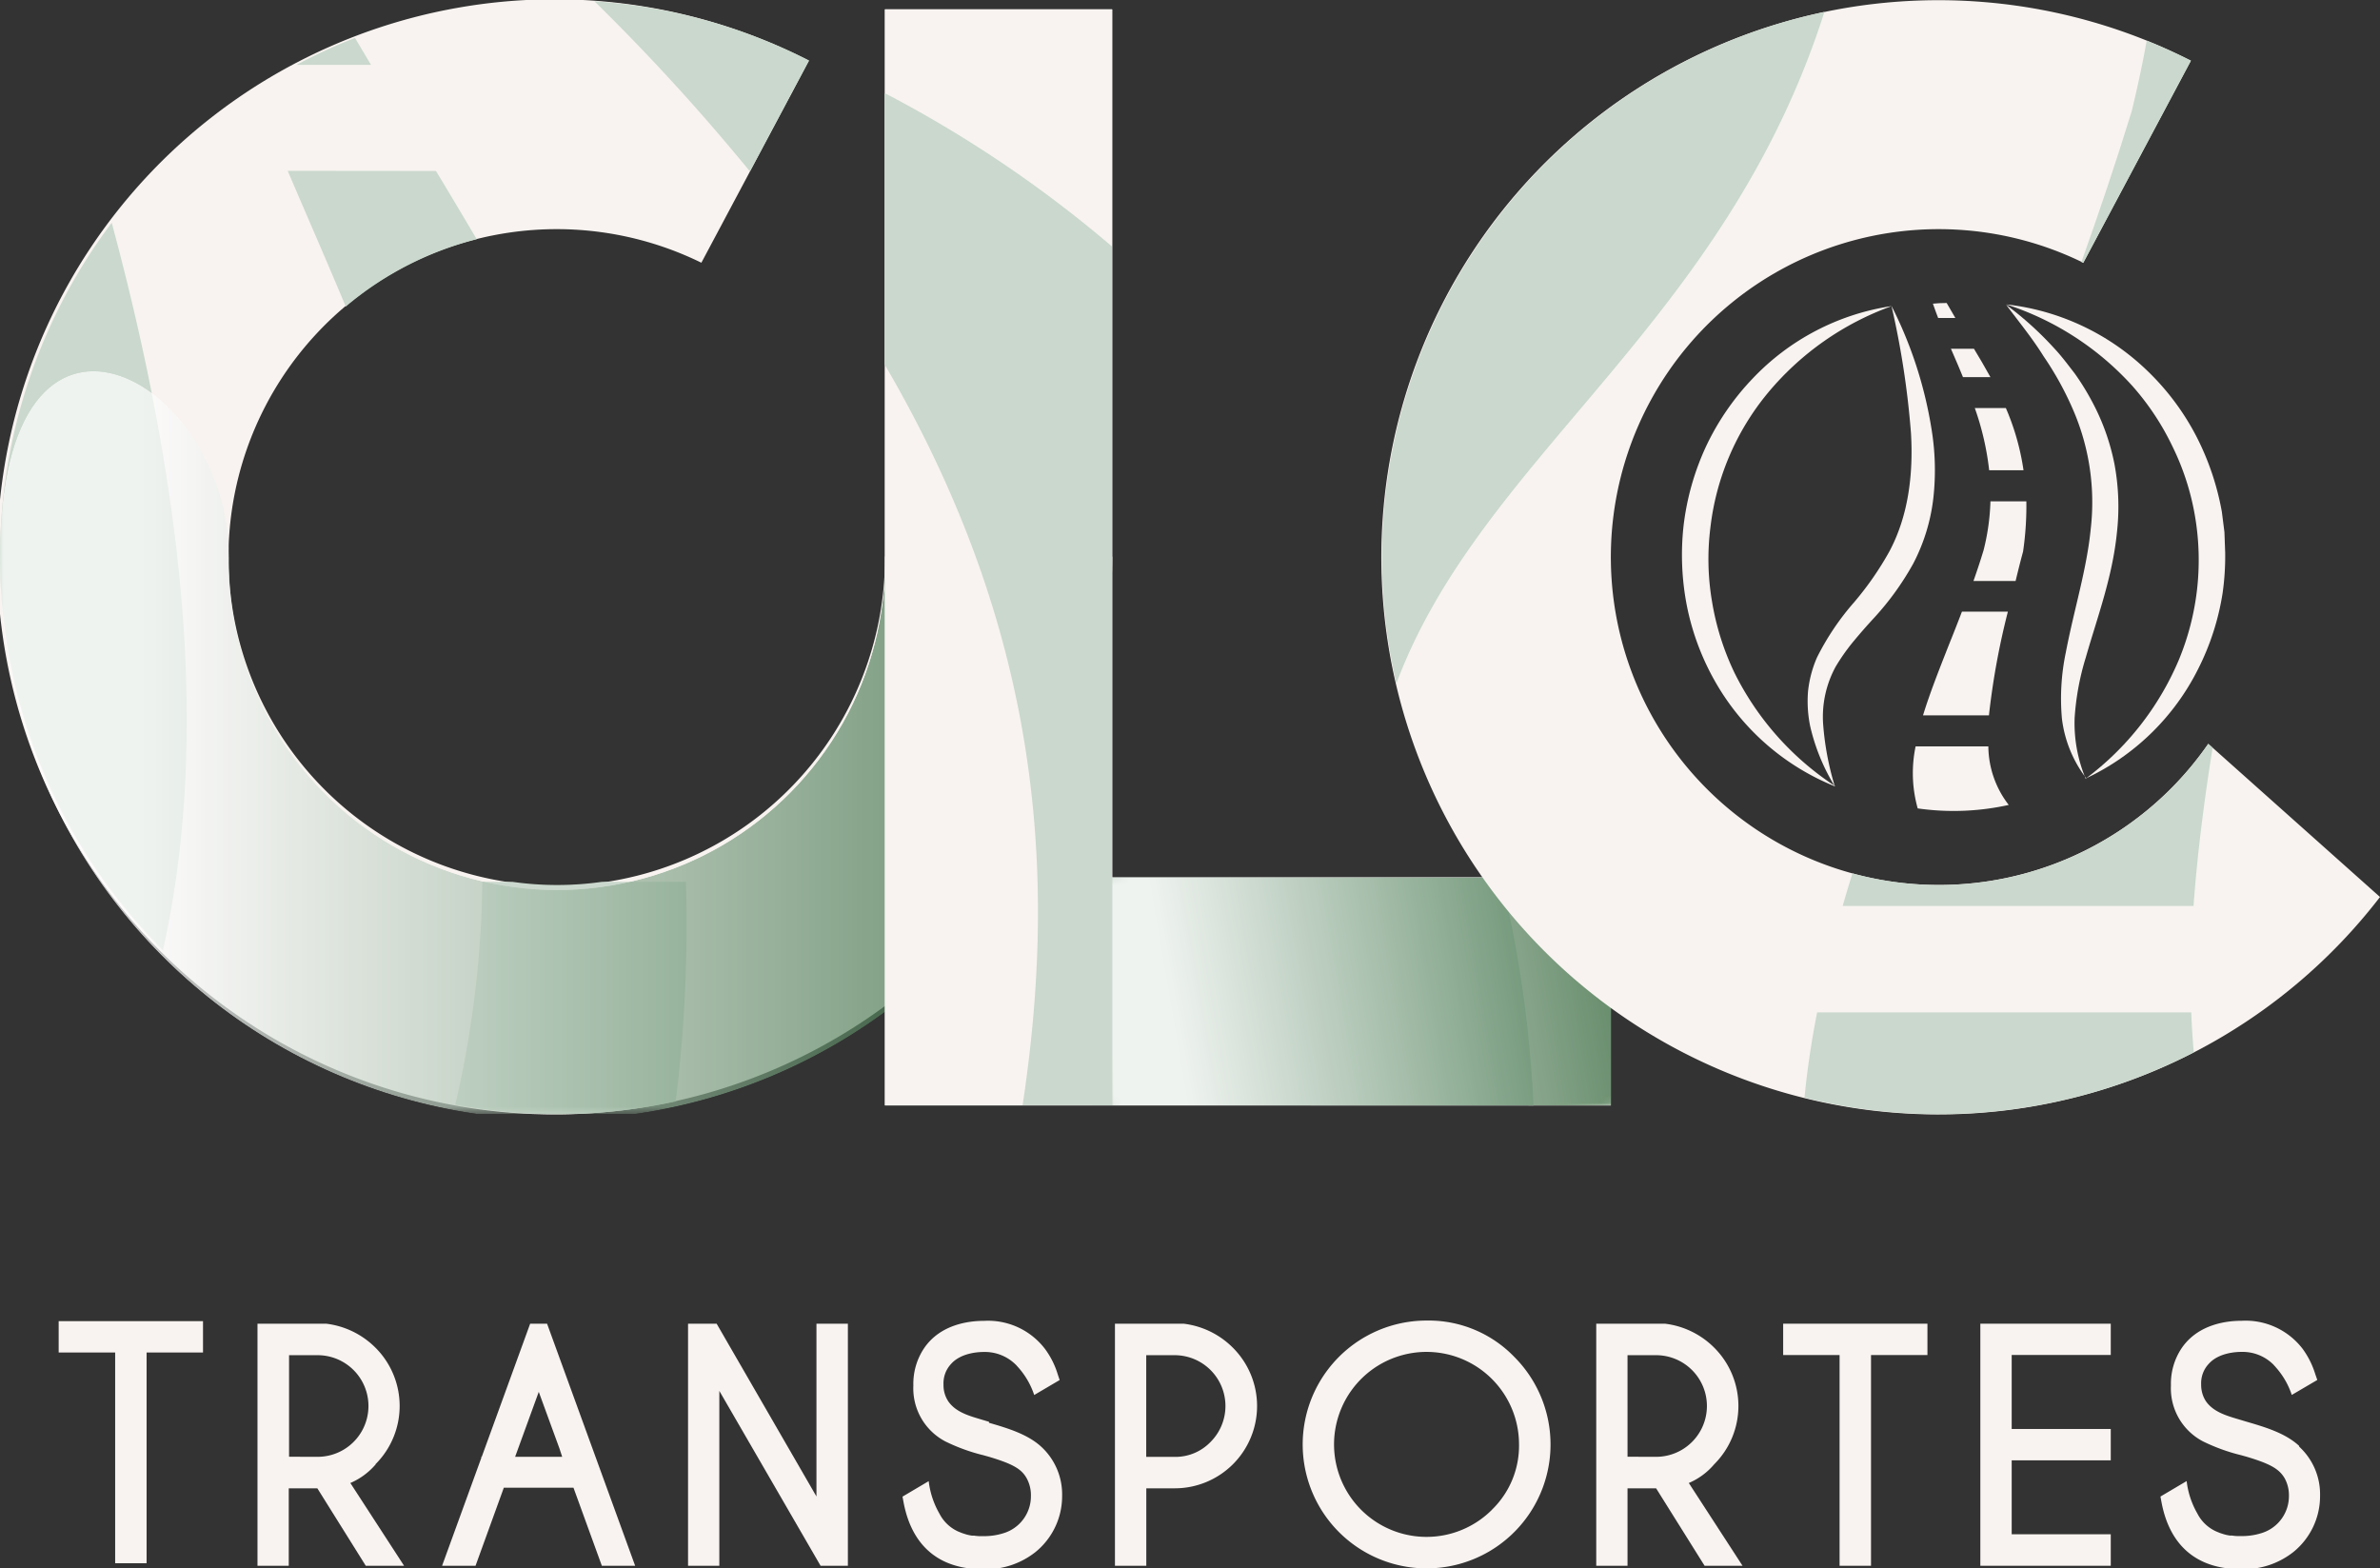 <svg xmlns="http://www.w3.org/2000/svg" xmlns:xlink="http://www.w3.org/1999/xlink" viewBox="0 0 318.06 209.58"><rect x="0" y="0" width="318.06" height="209.58" fill="#333333" stroke="none"/><defs><style>.cls-1{fill:url(#Degradado_sin_nombre_2);}.cls-2{fill:url(#Degradado_sin_nombre_2-2);}.cls-3{fill:none;}.cls-4{fill:#f8f3f0;}.cls-5{fill:#cad8cd;}.cls-6{opacity:0.7;}.cls-7{clip-path:url(#clip-path);}.cls-8{clip-path:url(#clip-path-2);}.cls-9{mask:url(#mask);}.cls-10{fill:url(#Degradado_sin_nombre);}.cls-11{fill:#fff;}.cls-12{clip-path:url(#clip-path-3);}.cls-13{clip-path:url(#clip-path-4);}.cls-14{mask:url(#mask-2);}.cls-15{fill:url(#Degradado_sin_nombre-2);}</style><linearGradient id="Degradado_sin_nombre_2" x1="-236.45" y1="-310.44" x2="-235.45" y2="-310.44" gradientTransform="matrix(148.63, 0, 0, -148.63, 35143.14, -46048.48)" gradientUnits="userSpaceOnUse"><stop offset="0"></stop><stop offset="0.13"></stop><stop offset="0.95" stop-color="#fff"></stop><stop offset="1" stop-color="#fff"></stop></linearGradient><linearGradient id="Degradado_sin_nombre_2-2" x1="-238.99" y1="-315.35" x2="-237.99" y2="-315.35" gradientTransform="matrix(70.92, 0, 0, -70.92, 17096.51, -22233.7)" xlink:href="#Degradado_sin_nombre_2"></linearGradient><clipPath id="clip-path"><rect class="cls-3" y="49.59" width="148.63" height="99.29"></rect></clipPath><clipPath id="clip-path-2"><path class="cls-3" d="M118.27,74.44a43.83,43.83,0,1,1-87.65,0c0-24.16-30.62-41-30.62,0a74.32,74.32,0,1,0,148.63,0c0-2.19-30.36-2.2-30.36,0"></path></clipPath><mask id="mask" x="0" y="33.4" width="148.63" height="115.49" maskUnits="userSpaceOnUse"><rect class="cls-1" y="33.4" width="148.63" height="115.49"></rect></mask><linearGradient id="Degradado_sin_nombre" x1="-236.45" y1="-310.44" x2="-235.45" y2="-310.44" gradientTransform="matrix(148.63, 0, 0, -148.63, 35143.14, -46048.48)" gradientUnits="userSpaceOnUse"><stop offset="0" stop-color="#fff"></stop><stop offset="0.13" stop-color="#fff"></stop><stop offset="0.51" stop-color="#9fb9a4"></stop><stop offset="0.95" stop-color="#2c6436"></stop><stop offset="1" stop-color="#2c6436"></stop></linearGradient><clipPath id="clip-path-3"><rect class="cls-3" x="148.63" y="117.27" width="66.65" height="30.46"></rect></clipPath><clipPath id="clip-path-4"><rect class="cls-3" x="148.63" y="117.26" width="66.65" height="30.46"></rect></clipPath><mask id="mask-2" x="143.42" y="105.87" width="77.07" height="53.25" maskUnits="userSpaceOnUse"><rect class="cls-2" x="146.49" y="111.71" width="70.92" height="41.57" transform="translate(-20.24 33.61) rotate(-10)"></rect></mask><linearGradient id="Degradado_sin_nombre-2" x1="-238.99" y1="-315.35" x2="-237.99" y2="-315.35" gradientTransform="matrix(70.92, 0, 0, -70.92, 17096.5, -22233.69)" xlink:href="#Degradado_sin_nombre"></linearGradient></defs><title>logo-clctransportes</title><g id="Capa_2" data-name="Capa 2"><g id="Capa_1-2" data-name="Capa 1"><path class="cls-4" d="M50.18,195.67a11,11,0,0,0,0-15.57,11.2,11.2,0,0,0-6.59-3.21H34.41v32.35h4.18V198.89h3.82l6.47,10.35H54l-7.18-11.06a9.25,9.25,0,0,0,3.4-2.51m-11.59-1V181.1h3.82a6.79,6.79,0,0,1,0,13.58Z"></path><polygon class="cls-4" points="109.11 199.98 95.77 176.89 91.95 176.89 91.95 209.24 96.13 209.24 96.13 185.87 109.66 209.24 113.31 209.24 113.31 176.89 109.11 176.89 109.11 199.98"></polygon><path class="cls-4" d="M158.18,176.89H149v32.35h4.19V198.89H157a11,11,0,0,0,7.76-18.79,11.17,11.17,0,0,0-6.59-3.21m3.61,15.8a6.51,6.51,0,0,1-4.78,2h-3.82V181.1H157a6.79,6.79,0,0,1,4.78,11.59"></path><path class="cls-4" d="M190.65,176.47a16.56,16.56,0,1,0,11.71,4.85,15.91,15.91,0,0,0-11.71-4.85m8.73,25.29A12.36,12.36,0,1,1,203,193a11.9,11.9,0,0,1-3.61,8.74"></path><path class="cls-4" d="M229.09,195.67a11,11,0,0,0,0-15.57,11.17,11.17,0,0,0-6.59-3.21h-9.18v32.35h4.18V198.89h3.82l6.48,10.35h5.07l-7.18-11.06a9.17,9.17,0,0,0,3.4-2.51m-11.59-1V181.1h3.82a6.79,6.79,0,0,1,0,13.58Z"></path><polygon class="cls-4" points="238.3 181.08 245.84 181.08 245.84 209.24 250.04 209.24 250.04 181.08 257.58 181.08 257.58 176.89 238.3 176.89 238.3 181.08"></polygon><polygon class="cls-4" points="264.65 209.24 282.08 209.24 282.08 205.03 268.84 205.03 268.84 195.15 282.08 195.15 282.08 190.96 268.84 190.96 268.84 181.07 282.08 181.07 282.08 176.89 264.65 176.89 264.65 209.24"></polygon><path class="cls-4" d="M70.85,176.89l-6.47,17.79h-.06v.15l-5.24,14.41h4.47l3.78-10.43h9.31l3.79,10.43h4.45L73.11,176.89Zm4.28,17.79H68.84L72,186l2.77,7.58h0Z"></path><path class="cls-4" d="M132.17,190l-1.2-.36c-1.63-.48-3.31-1-4.26-2.4a3.9,3.9,0,0,1-.62-2.22,3.77,3.77,0,0,1,1-2.74c1.32-1.5,3.67-1.61,4.36-1.61a5.86,5.86,0,0,1,4.33,1.73h0a.52.52,0,0,1,.1.11l.2.22a10.54,10.54,0,0,1,2.13,3.69l3.4-2-.26-.78a11.16,11.16,0,0,0-1.67-3.34,9.58,9.58,0,0,0-8.18-3.79h0c-2.06,0-5.84.48-8,3.65a8.54,8.54,0,0,0-1.44,5,8,8,0,0,0,4.27,7.46,24.93,24.93,0,0,0,5.1,1.85l.82.23c3.1.94,4.26,1.6,4.95,2.84a4.7,4.7,0,0,1,.57,2.35,5.16,5.16,0,0,1-3.67,5,8.6,8.6,0,0,1-2.75.39c-.18,0-.32,0-.48,0v0a5.51,5.51,0,0,1-.71-.07,2.85,2.85,0,0,1-.29,0,5.6,5.6,0,0,1-.94-.22l-.39-.13-.47-.19a5.22,5.22,0,0,1-2.52-2.39,11.32,11.32,0,0,1-1.44-4.35l-3.5,2.07.13.7c1.09,5.89,4.76,9,10.61,9a10.69,10.69,0,0,0,7-2.27h0a9.61,9.61,0,0,0,3.59-7.55,8.64,8.64,0,0,0-2.77-6.53c-1.86-1.72-4.58-2.51-7-3.22"></path><path class="cls-4" d="M307.24,193.21c-1.86-1.72-4.58-2.51-7-3.22l-1.2-.36c-1.62-.48-3.3-1-4.26-2.4a4,4,0,0,1-.62-2.22,3.77,3.77,0,0,1,1-2.74c1.32-1.5,3.67-1.61,4.36-1.61a5.84,5.84,0,0,1,4.33,1.73h0l.09.11a2,2,0,0,1,.2.22,10.54,10.54,0,0,1,2.13,3.69l3.41-2-.27-.78a11.44,11.44,0,0,0-1.66-3.34,9.6,9.6,0,0,0-8.19-3.79h0c-2.06,0-5.83.48-8,3.65a8.54,8.54,0,0,0-1.44,5,8,8,0,0,0,4.27,7.46,24.93,24.93,0,0,0,5.1,1.85l.82.23c3.1.94,4.26,1.6,5,2.84a4.7,4.7,0,0,1,.58,2.35,5.17,5.17,0,0,1-3.68,5,8.56,8.56,0,0,1-2.75.39c-.17,0-.32,0-.48,0v0a5.51,5.51,0,0,1-.71-.07,2.85,2.85,0,0,1-.29,0,5.84,5.84,0,0,1-.94-.22l-.39-.13-.46-.19a5.21,5.21,0,0,1-2.53-2.39,11.32,11.32,0,0,1-1.44-4.35l-3.5,2.07.13.7c1.09,5.89,4.76,9,10.61,9a10.69,10.69,0,0,0,7-2.27h0a9.61,9.61,0,0,0,3.59-7.55,8.64,8.64,0,0,0-2.77-6.53"></path><path class="cls-4" d="M118.27,74.44A43.87,43.87,0,1,1,93.73,35.11l14.38-27a74.51,74.51,0,1,0,40.52,66.36c0-2.19-30.36-2.2-30.36,0"></path><path class="cls-5" d="M14.93,29.77A74.31,74.31,0,0,0,21.78,127C27,103.5,26.51,72.77,14.93,29.77"></path><path class="cls-5" d="M38.45,22.83c2.56,6,5.19,12,7.76,18.14a43.77,43.77,0,0,1,17.5-9c-1.78-3-3.6-6.07-5.45-9.12Z"></path><path class="cls-5" d="M100.22,22.91l7.89-14.83A74,74,0,0,0,79.44.17a280.52,280.52,0,0,1,20.78,22.74"></path><path class="cls-5" d="M91.6,117.84H80.46a42.36,42.36,0,0,1-12,0h-4a138.35,138.35,0,0,1-3.62,29.78,74.19,74.19,0,0,0,29.46-.43,191.77,191.77,0,0,0,1.38-29.35"></path><path class="cls-5" d="M49.58,8.67l-2.14-3.6a72,72,0,0,0-7.82,3.6Z"></path><g class="cls-6"><g class="cls-7"><g class="cls-8"><g class="cls-9"><rect class="cls-10" y="33.4" width="148.63" height="115.49"></rect></g></g></g></g><polygon class="cls-11" points="148.63 117.27 148.63 1.25 118.26 1.25 118.26 147.72 215.27 147.72 215.27 117.27 148.63 117.27"></polygon><polygon class="cls-4" points="148.63 117.27 148.63 1.25 118.26 1.25 118.26 147.72 215.27 147.72 215.27 117.27 148.63 117.27"></polygon><path class="cls-5" d="M204.94,147.72a160.09,160.09,0,0,0-4.35-30.46h-52V32.93a161.79,161.79,0,0,0-30.37-20.49V48.7c21.22,36.26,23,68.87,18.44,99Z"></path><g class="cls-6"><g class="cls-12"><g class="cls-13"><g class="cls-14"><rect class="cls-15" x="146.49" y="111.71" width="70.92" height="41.57" transform="translate(-20.24 33.61) rotate(-10)"></rect></g></g></g></g><path class="cls-4" d="M295.11,99.4a43.82,43.82,0,1,1-16.7-64.29l14.38-27a74.45,74.45,0,1,0,25.27,111.76Z"></path><path class="cls-4" d="M263.91,54.53a37.12,37.12,0,0,1,1.92,8.31h4.59a32.7,32.7,0,0,0-2.36-8.31Z"></path><path class="cls-4" d="M260.72,46.61l.29.67c.44,1,.89,2.07,1.32,3.12H266c-.77-1.4-1.55-2.72-2.2-3.79Z"></path><path class="cls-4" d="M268.33,81.74h-6.14c-.56,1.47-1.13,2.91-1.69,4.3-1.33,3.38-2.6,6.58-3.51,9.56h8.81a99.71,99.71,0,0,1,2.53-13.86"></path><path class="cls-4" d="M268.44,107.56a12.92,12.92,0,0,1-2.72-7.82H256a17.43,17.43,0,0,0,.28,8.29,34,34,0,0,0,12.19-.47"></path><path class="cls-4" d="M270.75,67H266a29.87,29.87,0,0,1-.92,6.54c-.41,1.35-.85,2.69-1.35,4.1h5.63c.31-1.27.63-2.58,1-3.93a42.14,42.14,0,0,0,.44-6.71"></path><path class="cls-4" d="M258.32,40.61c.22.64.46,1.27.69,1.88h2.3l-1.16-2q-.93,0-1.83.09"></path><path class="cls-4" d="M245.21,105.08a32.29,32.29,0,0,1-15.89-13.81,33.78,33.78,0,0,1-3.86-10.17A35.48,35.48,0,0,1,225,70.17a34.86,34.86,0,0,1,3-10.53,34.23,34.23,0,0,1,6.17-9,32.15,32.15,0,0,1,18.65-9.74,38.46,38.46,0,0,0-16.56,11.6,34.4,34.4,0,0,0-7.69,18.05,33.74,33.74,0,0,0,.23,9.88,35.17,35.17,0,0,0,3,9.49,38.58,38.58,0,0,0,13.43,15.12"></path><path class="cls-4" d="M252.81,40.94a55.72,55.72,0,0,1,5.35,16.61,33.68,33.68,0,0,1,.21,9,25,25,0,0,1-2.69,8.77,37.63,37.63,0,0,1-5.26,7.28c-1,1.08-1.91,2.13-2.79,3.19a27.22,27.22,0,0,0-2.31,3.29,14,14,0,0,0-1.68,7.67,38.11,38.11,0,0,0,1.57,8.35A26.91,26.91,0,0,1,241.9,97a16.63,16.63,0,0,1-.28-4.58,15.31,15.31,0,0,1,1.19-4.54,34.66,34.66,0,0,1,5-7.43,41.71,41.71,0,0,0,4.69-6.77c2.51-4.71,3.21-10.23,2.88-15.81a115,115,0,0,0-2.58-16.88"></path><path class="cls-4" d="M278.8,104A16.33,16.33,0,0,1,275.55,96a30.09,30.09,0,0,1,.52-8.8c1.09-5.71,2.8-11.09,3.33-16.5a31.08,31.08,0,0,0-2.3-15.81,42.22,42.22,0,0,0-4-7.28c-1.48-2.39-3.28-4.58-5-6.88a45.09,45.09,0,0,1,6.41,5.8c1,1.06,1.86,2.23,2.76,3.39a33.59,33.59,0,0,1,2.32,3.76,29.82,29.82,0,0,1,3,8.42,31,31,0,0,1,.32,9c-.59,6-2.64,11.42-4.17,16.77a34.91,34.91,0,0,0-1.49,8.09,19.26,19.26,0,0,0,1.5,8.15"></path><path class="cls-4" d="M268.13,40.68A32.3,32.3,0,0,1,287,49.58a33.65,33.65,0,0,1,6.45,8.6,35.84,35.84,0,0,1,3.48,10.24l.34,2.69.1,2.71a35,35,0,0,1-.34,5.41,34,34,0,0,1-3.31,10.24A31.91,31.91,0,0,1,278.8,104a38.49,38.49,0,0,0,12.34-15.73A34.83,34.83,0,0,0,293.34,69a33.93,33.93,0,0,0-3-9.31,34.75,34.75,0,0,0-5.44-8.19,38.84,38.84,0,0,0-16.81-10.83"></path><path class="cls-5" d="M184.68,74.44a74.62,74.62,0,0,0,1.93,16.89C198,60.87,230.4,43.6,243.81,1.59a74.56,74.56,0,0,0-59.13,72.85"></path><path class="cls-5" d="M278.41,35.11l14.38-27q-2.88-1.47-5.9-2.68-.84,4.62-2,9.4c-2.13,6.92-4.39,13.63-6.73,20.18l.27.13"></path><path class="cls-5" d="M293.17,140.61c-.15-1.73-.27-3.49-.33-5.32h-50q-1.14,5.78-1.69,11.39a74.27,74.27,0,0,0,52.06-6.07"></path><path class="cls-5" d="M295.11,99.4a43.73,43.73,0,0,1-47.55,17.31c-.46,1.46-.89,2.92-1.31,4.36h46.89c.47-6.54,1.34-13.59,2.55-21.15Z"></path><polygon class="cls-4" points="7.84 180.74 15.39 180.74 15.39 208.9 19.59 208.9 19.59 180.74 27.13 180.74 27.13 176.55 7.84 176.55 7.84 180.74"></polygon></g></g></svg>